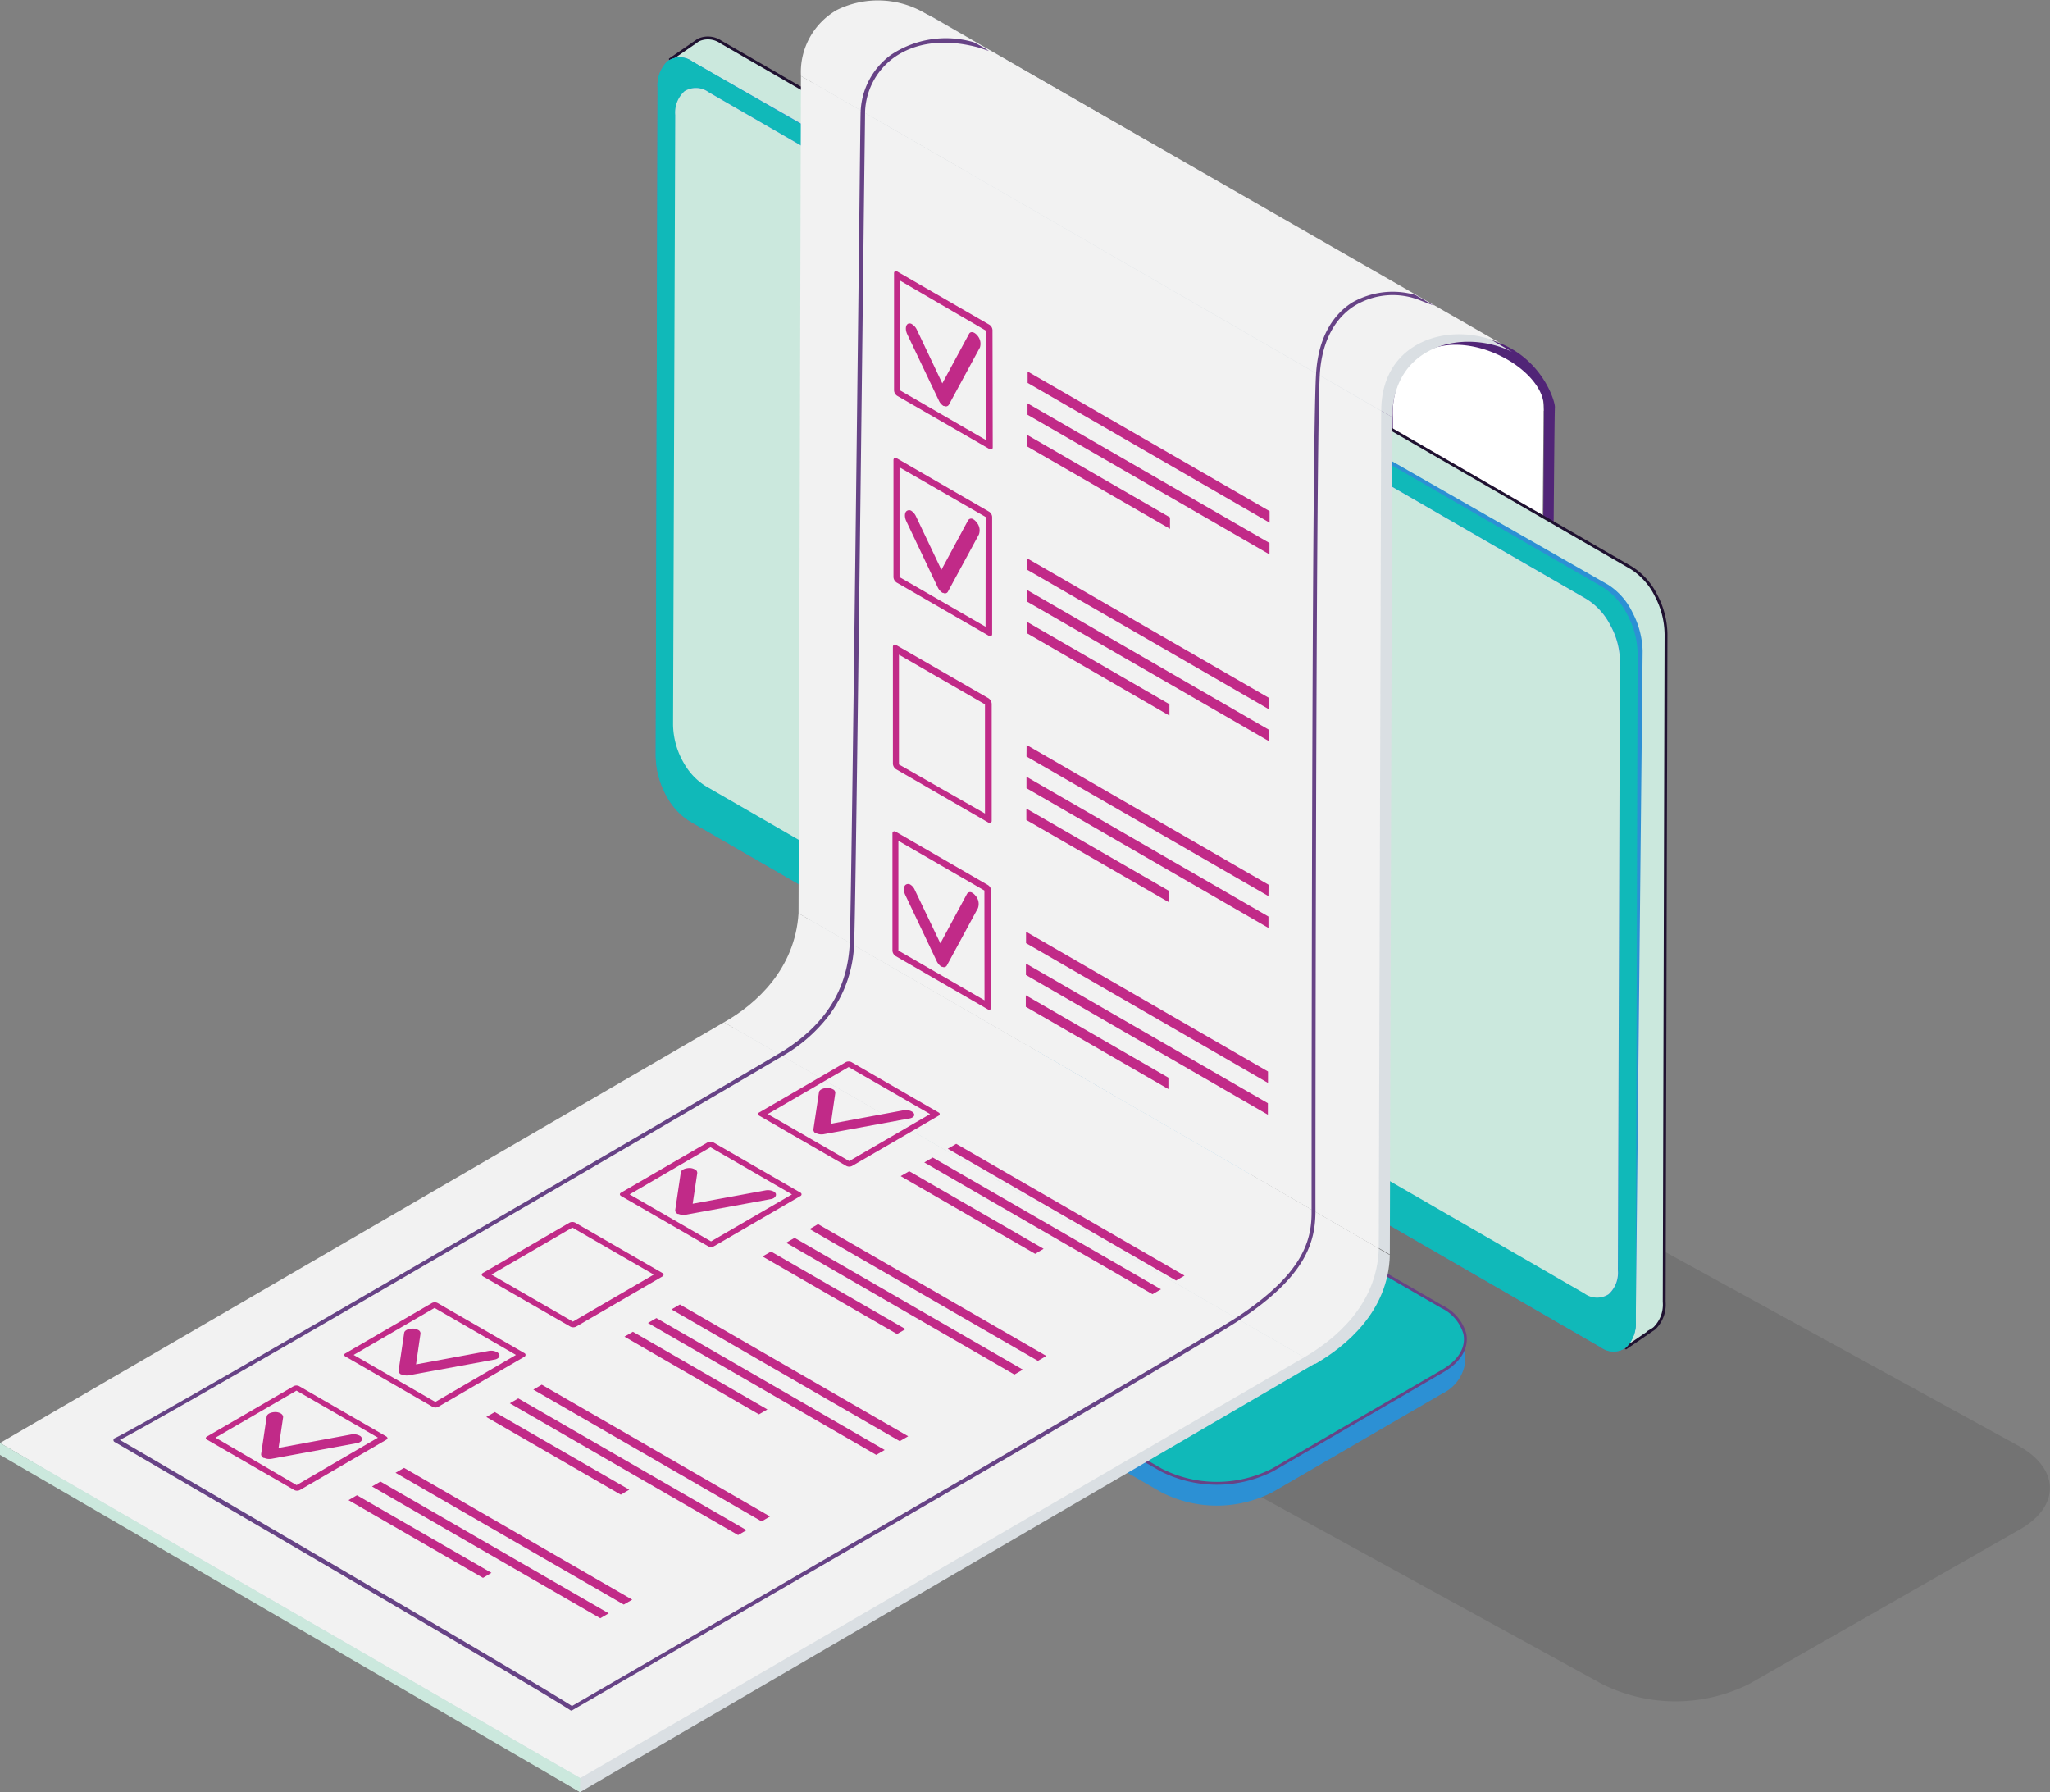 <svg xmlns="http://www.w3.org/2000/svg" viewBox="0 0 179.7 157.07"><rect x="0" y="0" width="179.7" height="157.07" fill="#808080" stroke="none"/><defs><style>.cls-1{opacity:0.1;}.cls-2{fill:#fff;}.cls-3{fill:#512577;}.cls-4{fill:#2c90d4;}.cls-10,.cls-5{fill:#10b9b9;}.cls-5{stroke:#674386;}.cls-5,.cls-8{stroke-miterlimit:10;stroke-width:0.25px;}.cls-6{fill:#bcb99b;}.cls-7{fill:#73c7f2;}.cls-11,.cls-8{fill:#cbe8dd;}.cls-8{stroke:#1f1130;}.cls-9{isolation:isolate;}.cls-12{fill:#dadfe3;}.cls-13{fill:#f2f2f2;}.cls-14{fill:#c12a88;}.cls-15{fill:#674386;}</style></defs><g id="Layer_2" data-name="Layer 2"><g id="Layer_1-2" data-name="Layer 1"><path class="cls-1" d="M177,126.75,103.19,86.26a14.42,14.42,0,0,0-12.9,0L66.61,99.76c-3.55,2-3.53,5.31,0,7.34l73.81,40.49a14.44,14.44,0,0,0,12.91,0l23.67-13.51C180.6,132.06,180.58,128.77,177,126.75Z"></path><path class="cls-2" d="M135.33,36c0-5.32-6.27-7.8-10.49-6.07L84.45,6.66l-.23,24.7,50.86,29.37L135.31,36Z"></path><path class="cls-3" d="M128.09,29.43a6.21,6.21,0,0,0-5.1,1.72A7.15,7.15,0,0,0,121.08,36c0,2.67-.06,16.54-.06,16.54l1,.56c0-1.17.11-15.72.07-16.57s0-4.95,3.75-6.07,9,1.83,9.48,4.85c.1.68-.21,25.38-.21,25.38s.25-.1,1-.46c0-4.63.14-23.93.19-24.55C136.3,34.92,134.5,29.54,128.09,29.43Z"></path><path class="cls-4" d="M128.45,119.34v-1.89l-.75.08a5.29,5.29,0,0,0-1.29-1L94.17,97.89a9.76,9.76,0,0,0-4.36-1.16,10.23,10.23,0,0,0-5.41,1.16l-14.86,8.64a5,5,0,0,0-1.27,1h-.73v1.65a1.71,1.71,0,0,0,0,.32,3.56,3.56,0,0,0,2,2.67l32.24,18.61a10.7,10.7,0,0,0,9.77,0l14.86-8.63a3.58,3.58,0,0,0,2-2.6h0Z"></path><path class="cls-5" d="M128.4,116.88a3.79,3.79,0,0,0-2-2.35L94.17,95.92a9.63,9.63,0,0,0-4.36-1.16,10.13,10.13,0,0,0-5.41,1.16l-14.86,8.63a3.34,3.34,0,0,0-2,3,3.55,3.55,0,0,0,2,2.66l32.24,18.62a10.78,10.78,0,0,0,9.77,0l14.86-8.64C128,119.29,128.65,118.06,128.4,116.88Z"></path><polygon class="cls-6" points="104.22 82.81 97.31 78.9 89.3 85.89 95.26 107.86 103.86 103.17 99.42 87 104.22 82.81"></polygon><polygon class="cls-7" points="104.22 82.81 96.22 89.8 102.17 111.77 110.77 107.07 104.22 82.81"></polygon><polygon class="cls-4" points="89.3 85.89 96.22 89.8 102.17 111.77 95.26 107.86 89.3 85.89"></polygon><path class="cls-8" d="M145.17,52.2A6,6,0,0,0,143,49.77L63.19,3.68a2,2,0,0,0-1.95-.18h0a2.2,2.2,0,0,0-.25.17l0,0L58.77,5.2,59,7.3l1.12-.68L60,64.49a7.73,7.73,0,0,0,1.08,3.75A5.74,5.74,0,0,0,63,70.31l78.85,45.52-1.45.6,2.14,1.69,2.26-1.55a1.77,1.77,0,0,0,.24-.17,2.92,2.92,0,0,0,.84-2.31l.16-58.5A7.41,7.41,0,0,0,145.17,52.2Z"></path><path class="cls-4" d="M143.11,53.7A5.93,5.93,0,0,0,141,51.27L60.69,5.39a1.86,1.86,0,0,0-2.21,0,3,3,0,0,0-.84,2.31l-.16,58.5A7.49,7.49,0,0,0,58.56,70,5.72,5.72,0,0,0,60.5,72l79.84,46.09a1.86,1.86,0,0,0,2.21,0,3,3,0,0,0,.84-2.32l.6-58.72A7.63,7.63,0,0,0,143.11,53.7Z"></path><g class="cls-9"><path class="cls-10" d="M142.67,53.91a6.11,6.11,0,0,0-2.14-2.43L60.69,5.39a1.86,1.86,0,0,0-2.21,0,3,3,0,0,0-.84,2.31l-.16,58.5A7.49,7.49,0,0,0,58.56,70,5.72,5.72,0,0,0,60.5,72l79.84,46.09a1.86,1.86,0,0,0,2.21,0,3,3,0,0,0,.84-2.32l.16-58.5A7.44,7.44,0,0,0,142.67,53.91Zm-.81,57.43a2.53,2.53,0,0,1-.81,2.09,1.87,1.87,0,0,1-2.13-.07l-77-44.45A5.56,5.56,0,0,1,60.06,67a6.89,6.89,0,0,1-1-3.45l.15-53.43A2.53,2.53,0,0,1,60,8a1.88,1.88,0,0,1,2.13.07l77,44.45a5.81,5.81,0,0,1,2.06,2.28,6.65,6.65,0,0,1,.85,3.12Z"></path><path class="cls-11" d="M141.16,54.8a5.81,5.81,0,0,0-2.06-2.28l-77-44.45A1.88,1.88,0,0,0,60,8a2.53,2.53,0,0,0-.81,2.09L59,63.52a6.89,6.89,0,0,0,1,3.45,5.56,5.56,0,0,0,1.88,1.94l77,44.45a1.87,1.87,0,0,0,2.13.07,2.53,2.53,0,0,0,.81-2.09L142,57.92A6.65,6.65,0,0,0,141.16,54.8Z"></path></g><polygon class="cls-12" points="71.18 7.19 70.97 80.58 121.83 109.95 122.04 36.55 71.18 7.19"></polygon><polygon class="cls-12" points="64.43 90.13 0.97 127 50.85 157.07 115.29 119.49 64.43 90.13"></polygon><path class="cls-12" d="M64.43,90.13c2.85-1.6,6.22-4.67,6.54-9.55L121.83,110c-.12,4.93-3.87,8-6.54,9.54Z"></path><path class="cls-12" d="M132.55,30.84h0L82,1.64a8.13,8.13,0,0,0-7.68-.23,6.27,6.27,0,0,0-3.15,5.78l50.88,29.38C122.06,30.21,128.33,28.76,132.55,30.84Z"></path><polygon class="cls-13" points="70.21 6.66 70 80.05 120.86 109.42 121.07 36.02 70.21 6.66"></polygon><polygon class="cls-13" points="63.46 89.6 0 126.47 50.86 155.84 114.32 118.96 63.46 89.6"></polygon><path class="cls-13" d="M63.46,89.6C66.3,88,69.68,84.93,70,80.05l50.86,29.37c-.13,4.93-3.87,8-6.54,9.54Z"></path><path class="cls-13" d="M131.66,30.16h0L81,1.11A8.15,8.15,0,0,0,73.35.88a6.28,6.28,0,0,0-3.14,5.78L121.08,36C121.08,29.68,127.44,28.07,131.66,30.16Z"></path><path class="cls-14" d="M86.74,28.47l-8.1-4.68c-.15-.08-.27,0-.27.16l0,10.26a.61.61,0,0,0,.27.48l8.1,4.67c.15.09.28,0,.28-.15L87,29A.6.6,0,0,0,86.74,28.47Zm-.31,10.1-7.54-4.36,0-9.62L86.46,29Z"></path><polygon class="cls-14" points="90.08 32.56 90.08 33.56 111.29 45.81 111.29 44.8 90.08 32.56"></polygon><polygon class="cls-14" points="90.07 35.35 90.07 36.35 111.28 48.59 111.28 47.59 90.07 35.35"></polygon><polygon class="cls-14" points="90.06 38.13 90.06 39.14 102.56 46.35 102.56 45.35 90.06 38.13"></polygon><path class="cls-14" d="M86.69,44.84,78.6,40.16c-.15-.09-.28,0-.28.16l0,10.26a.61.61,0,0,0,.28.48l8.09,4.67c.16.09.28,0,.28-.16l0-10.25A.58.58,0,0,0,86.69,44.84Zm-.3,10.09-7.54-4.35,0-9.62,7.55,4.35Z"></path><polygon class="cls-14" points="90.03 48.93 90.03 49.93 111.24 62.17 111.24 61.17 90.03 48.93"></polygon><polygon class="cls-14" points="90.03 51.71 90.02 52.72 111.23 64.96 111.23 63.96 90.03 51.71"></polygon><polygon class="cls-14" points="90.02 54.5 90.02 55.5 102.51 62.72 102.51 61.72 90.02 54.5"></polygon><path class="cls-14" d="M86.65,61.2l-8.1-4.67c-.15-.09-.28,0-.28.16l0,10.25a.62.62,0,0,0,.28.48l8.1,4.68c.15.09.28,0,.28-.16l0-10.26A.64.64,0,0,0,86.65,61.2Zm-.31,10.1L78.8,67l0-9.62,7.54,4.35Z"></path><polygon class="cls-14" points="89.99 65.29 89.98 66.3 111.19 78.54 111.2 77.54 89.99 65.29"></polygon><polygon class="cls-14" points="89.98 68.08 89.98 69.08 111.19 81.33 111.19 80.33 89.98 68.08"></polygon><polygon class="cls-14" points="89.97 70.87 89.97 71.87 102.47 79.08 102.47 78.08 89.97 70.87"></polygon><path class="cls-14" d="M86.6,77.57l-8.09-4.68c-.16-.08-.28,0-.28.16l0,10.26a.61.61,0,0,0,.27.48l8.1,4.68c.15.08.28,0,.28-.16l0-10.26A.6.6,0,0,0,86.6,77.57Zm-.3,10.1-7.55-4.36,0-9.62,7.54,4.36Z"></path><polygon class="cls-14" points="89.94 81.66 89.94 82.66 111.15 94.91 111.15 93.91 89.94 81.66"></polygon><polygon class="cls-14" points="89.93 84.45 89.93 85.45 111.14 97.7 111.14 96.69 89.93 84.45"></polygon><polygon class="cls-14" points="89.92 87.23 89.92 88.24 102.42 95.45 102.42 94.45 89.92 87.23"></polygon><path class="cls-14" d="M85.58,45.75a.89.89,0,0,0-.25-.23.32.32,0,0,0-.48.1l-2.33,4.32-2.23-4.69a1.16,1.16,0,0,0-.42-.49.37.37,0,0,0-.35,0c-.23.11-.26.53-.07.93l2.75,5.79a1.18,1.18,0,0,0,.42.48l.06,0a.29.29,0,0,0,.42-.12l2.71-5A1.07,1.07,0,0,0,85.58,45.75Z"></path><path class="cls-14" d="M85.67,29.4a1,1,0,0,0-.25-.22c-.2-.11-.39-.09-.48.09L82.6,33.6l-2.23-4.7a1.12,1.12,0,0,0-.42-.48.36.36,0,0,0-.34-.05c-.24.12-.27.53-.08.93l2.76,5.79a1.12,1.12,0,0,0,.41.49l.06,0a.31.31,0,0,0,.43-.13l2.71-5A1.1,1.1,0,0,0,85.67,29.4Z"></path><path class="cls-14" d="M85.49,78.48a.84.84,0,0,0-.25-.22.32.32,0,0,0-.48.09l-2.33,4.33L80.19,78a1,1,0,0,0-.41-.48.38.38,0,0,0-.35,0c-.23.12-.26.53-.07.93l2.75,5.79a1.21,1.21,0,0,0,.42.49l.06,0a.3.3,0,0,0,.42-.13l2.71-5A1.08,1.08,0,0,0,85.49,78.48Z"></path><path class="cls-14" d="M82.27,97.5l-7.63-4.41a.55.55,0,0,0-.5,0L66.55,97.5c-.14.07-.14.2,0,.28l7.64,4.41a.55.55,0,0,0,.5,0l7.59-4.41A.15.15,0,0,0,82.27,97.5Zm-7.83,4.26L67.3,97.64l7.09-4.12,7.14,4.12Z"></path><polygon class="cls-14" points="83.82 100.25 83.08 100.68 103.09 112.23 103.83 111.8 83.82 100.25"></polygon><polygon class="cls-14" points="81.76 101.45 81.02 101.88 101.02 113.43 101.77 113 81.76 101.45"></polygon><polygon class="cls-14" points="79.7 102.65 78.95 103.08 90.74 109.89 91.48 109.45 79.7 102.65"></polygon><path class="cls-14" d="M70.17,104.53l-7.64-4.41a.55.55,0,0,0-.5,0l-7.59,4.41c-.14.08-.13.21,0,.29l7.64,4.41a.55.55,0,0,0,.5,0l7.59-4.41A.16.16,0,0,0,70.17,104.53Zm-7.84,4.27-7.14-4.12,7.09-4.13,7.14,4.13Z"></path><polygon class="cls-14" points="71.71 107.29 70.97 107.72 90.98 119.27 91.72 118.84 71.71 107.29"></polygon><polygon class="cls-14" points="69.65 108.49 68.91 108.92 88.92 120.47 89.66 120.04 69.65 108.49"></polygon><polygon class="cls-14" points="67.59 109.69 66.84 110.12 78.63 116.92 79.38 116.49 67.59 109.69"></polygon><path class="cls-14" d="M58.06,111.57l-7.64-4.41a.55.55,0,0,0-.5,0l-7.59,4.41c-.13.08-.13.21,0,.29L50,116.27a.55.55,0,0,0,.5,0l7.59-4.41C58.2,111.78,58.19,111.65,58.06,111.57Zm-7.84,4.26-7.14-4.12,7.09-4.12,7.14,4.12Z"></path><polygon class="cls-14" points="59.6 114.33 58.86 114.76 78.87 126.31 79.61 125.88 59.6 114.33"></polygon><polygon class="cls-14" points="57.54 115.52 56.8 115.95 76.81 127.51 77.55 127.08 57.54 115.52"></polygon><polygon class="cls-14" points="55.48 116.72 54.74 117.15 66.53 123.96 67.27 123.53 55.48 116.72"></polygon><path class="cls-14" d="M46,118.61l-7.64-4.41a.55.55,0,0,0-.5,0l-7.58,4.41c-.14.07-.14.2,0,.28l7.64,4.41a.53.53,0,0,0,.49,0L46,118.89C46.09,118.81,46.09,118.68,46,118.61Zm-7.84,4.26L31,118.75l7.09-4.12,7.14,4.12Z"></path><polygon class="cls-14" points="47.49 121.36 46.75 121.79 66.76 133.34 67.5 132.91 47.49 121.36"></polygon><polygon class="cls-14" points="45.43 122.56 44.69 122.99 64.7 134.54 65.44 134.11 45.43 122.56"></polygon><polygon class="cls-14" points="43.37 123.76 42.63 124.19 54.42 131 55.16 130.56 43.37 123.76"></polygon><path class="cls-14" d="M68,104.6a.46.46,0,0,0-.17-.17,1.17,1.17,0,0,0-.73-.1l-6.38,1.17.4-2.68a.33.33,0,0,0-.21-.33,1,1,0,0,0-.45-.12c-.39,0-.74.15-.78.38l-.49,3.3a.35.35,0,0,0,.21.34l.06,0a1.25,1.25,0,0,0,.67.07l7.41-1.36C67.88,105.06,68.09,104.82,68,104.6Z"></path><path class="cls-14" d="M80.11,97.59a.42.42,0,0,0-.18-.17,1.1,1.1,0,0,0-.73-.11l-6.37,1.18.39-2.69a.33.33,0,0,0-.21-.33,1,1,0,0,0-.44-.12c-.4,0-.75.15-.78.38L71.3,99c0,.12.06.24.21.33l.06,0a1.11,1.11,0,0,0,.66.07l7.41-1.36C80,98,80.23,97.81,80.11,97.59Z"></path><path class="cls-14" d="M43.75,118.68a.42.42,0,0,0-.18-.17,1.1,1.1,0,0,0-.73-.11l-6.37,1.18.39-2.69a.33.33,0,0,0-.21-.33,1,1,0,0,0-.44-.12c-.4,0-.75.15-.78.38l-.49,3.31c0,.12.06.24.21.33l.06,0a1.11,1.11,0,0,0,.66.07l7.41-1.36C43.66,119.13,43.87,118.9,43.75,118.68Z"></path><path class="cls-14" d="M33.87,125.9l-7.64-4.41a.53.53,0,0,0-.49,0l-7.59,4.41c-.14.08-.14.2,0,.28l7.64,4.41a.55.55,0,0,0,.5,0l7.58-4.41C34,126.1,34,126,33.87,125.9ZM26,130.16,18.89,126l7.1-4.12L33.13,126Z"></path><polygon class="cls-14" points="35.42 128.65 34.67 129.08 54.68 140.63 55.42 140.2 35.42 128.65"></polygon><polygon class="cls-14" points="33.35 129.85 32.61 130.28 52.62 141.83 53.36 141.4 33.35 129.85"></polygon><polygon class="cls-14" points="31.29 131.05 30.55 131.48 42.34 138.29 43.08 137.85 31.29 131.05"></polygon><path class="cls-14" d="M31.7,126a.35.35,0,0,0-.17-.17,1.17,1.17,0,0,0-.73-.11l-6.38,1.18.4-2.69c0-.12-.06-.24-.21-.33a1,1,0,0,0-.45-.12c-.39,0-.74.15-.78.38l-.49,3.31c0,.12.06.24.21.33l.06,0a1.16,1.16,0,0,0,.67.07l7.41-1.36C31.62,126.44,31.83,126.21,31.7,126Z"></path><path class="cls-15" d="M50.13,149.91a.19.19,0,0,1-.1,0c-2.69-1.81-39.61-23.32-40-23.54a.17.17,0,0,1-.08-.16.18.18,0,0,1,.1-.16c1.21-.53,11.87-6.65,30-17.21,14.55-8.47,28.14-16.43,28.66-16.76,3.67-2.34,5.56-5.38,5.77-9.29.14-2.69.58-40.73.82-61.18.07-6.49.12-11.18.14-11.78a6.48,6.48,0,0,1,2.63-5,8.66,8.66,0,0,1,7.28-1.13,11.29,11.29,0,0,1,1.34.77l-.82-.28c-3-.83-5.67-.5-7.59.92A6.13,6.13,0,0,0,75.83,9.8c0,.6-.07,5.3-.14,11.79C75.45,42,75,80.08,74.87,82.78a11.08,11.08,0,0,1-2.26,6.29,13.71,13.71,0,0,1-3.67,3.28c-.53.33-14.12,8.3-28.67,16.76C30.2,115,13.38,124.72,10.51,126.2c3.43,2,36.44,21.24,39.63,23.32,2.55-1.47,53.52-31,58.27-34.06,5.82-3.83,6.59-6.75,6.56-9.34,0-.54,0-66.85.39-73.3.2-3.66,1.82-5.44,3.14-6.29a7.17,7.17,0,0,1,5.57-.68l1.64.94-1.16-.44a6.45,6.45,0,0,0-5.86.48c-1.25.81-2.78,2.5-3,6-.35,6.45-.39,72.74-.38,73.28,0,2.69-.76,5.71-6.73,9.63-4.85,3.19-57.85,33.82-58.38,34.13A.16.16,0,0,1,50.13,149.91Z"></path><polygon class="cls-11" points="0 126.47 50.86 155.84 50.85 157.07 0 127.51 0 126.47"></polygon></g></g></svg>